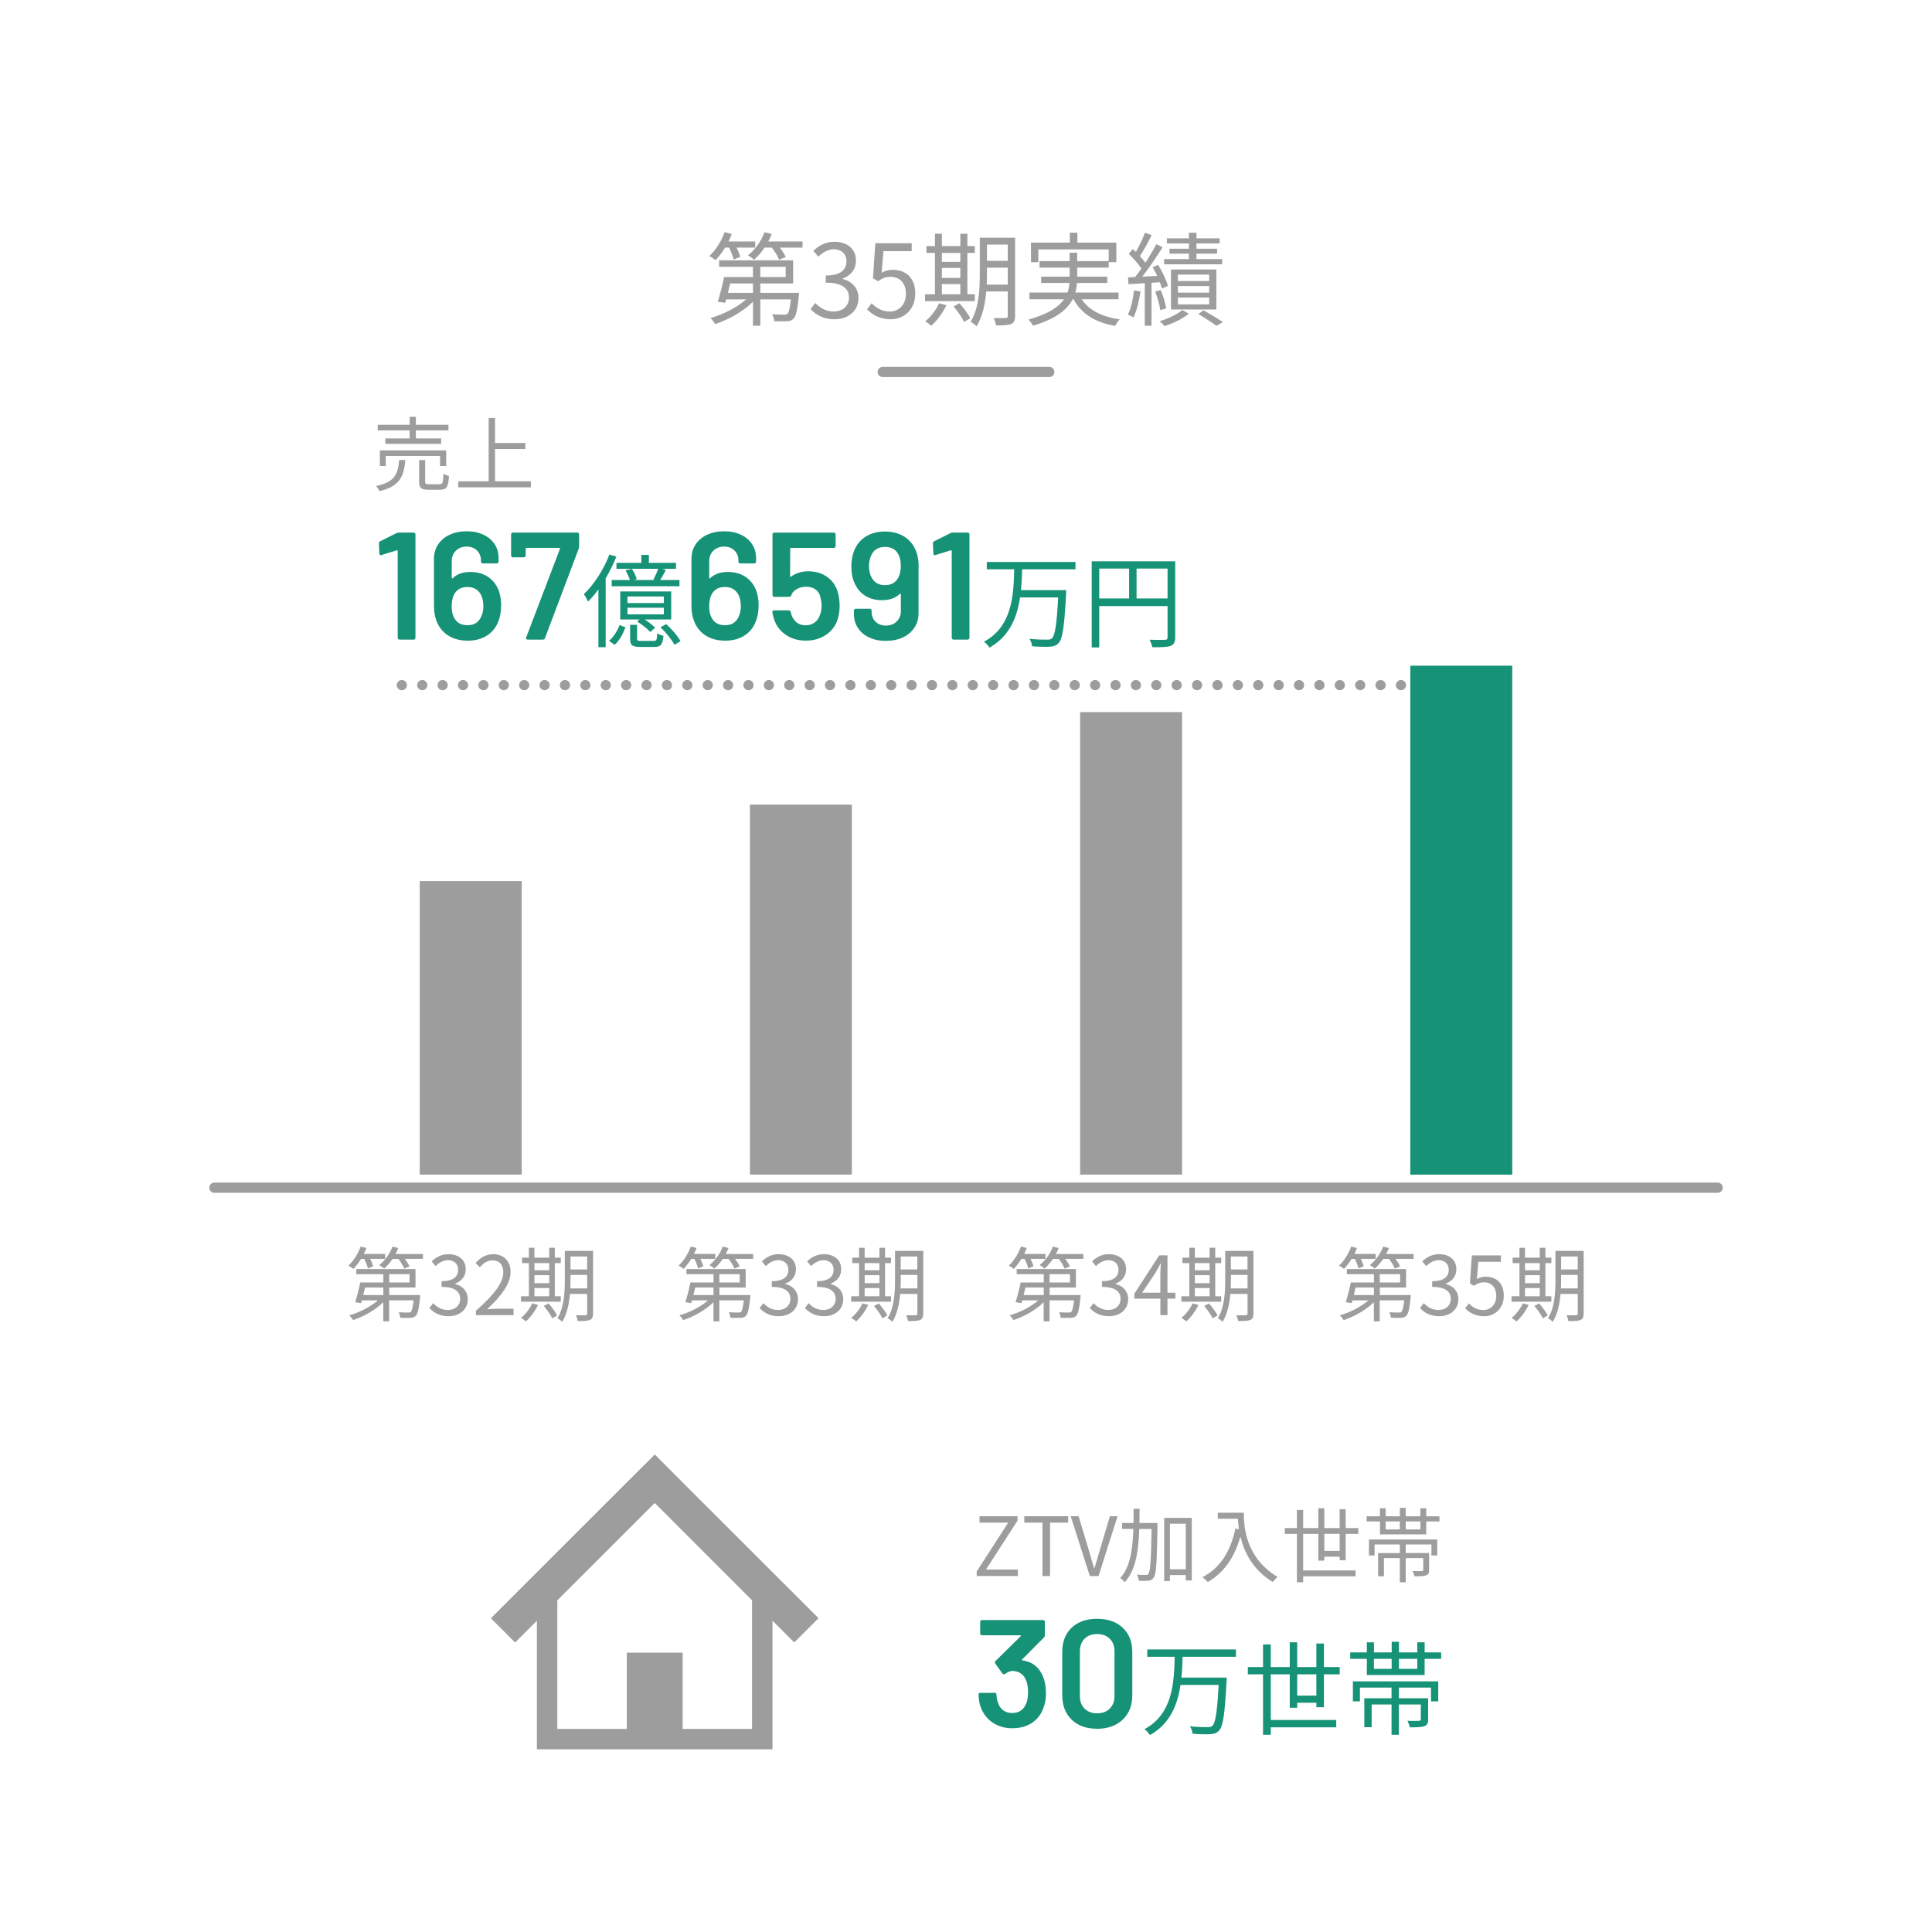 <?xml version="1.0" encoding="UTF-8"?><svg id="_レイヤー_1" xmlns="http://www.w3.org/2000/svg" width="133.7mm" height="133.7mm" viewBox="0 0 379 379"><line x1="78.83" y1="134.4" x2="280.67" y2="134.4" style="fill:none; stroke:#9d9d9d; stroke-dasharray:0 4; stroke-linecap:round; stroke-linejoin:round; stroke-width:2px;"/><rect width="379" height="379" rx="5" ry="5" style="fill:none;"/><path d="M142.25,48.57c-.58.94-1.24,1.8-1.88,2.46-.26-.2-.86-.62-1.22-.8,1.26-1.16,2.36-2.92,3-4.68l1.4.36c-.18.5-.4.98-.64,1.46h5.24v1.2h-3.66c.32.64.6,1.34.72,1.82l-1.28.52c-.14-.62-.52-1.56-.9-2.34h-.78ZM156.75,57.45s-.02.38-.04.6c-.28,2.76-.56,3.98-1.06,4.48-.34.34-.7.46-1.26.48-.52.04-1.48.04-2.52,0-.02-.42-.16-1-.4-1.36.98.08,1.92.08,2.28.08.34,0,.54,0,.7-.14.28-.28.5-1.08.7-2.86h-6v5.16h-1.44v-4.7c-1.92,1.92-4.82,3.54-7.4,4.38-.22-.36-.62-.88-.94-1.18,2.46-.68,5.2-2.08,7.02-3.66h-3.94c-.08.24-.14.48-.2.68l-1.44-.22c.4-1.28.92-3.28,1.24-4.84h5.66v-2.02h-6.64v-1.26h14.52v4.54h-6.44v1.84h7.6ZM143.23,55.61c-.14.62-.3,1.24-.44,1.84h4.92v-1.84h-4.48ZM157.43,47.37v1.2h-4.44c.48.64.92,1.34,1.14,1.86l-1.3.52c-.24-.66-.82-1.6-1.42-2.38h-1.42c-.62.92-1.34,1.74-2.06,2.38-.26-.24-.86-.68-1.2-.86,1.38-1.1,2.6-2.76,3.24-4.54l1.42.36c-.2.5-.42.98-.68,1.46h6.72ZM149.15,54.35h4.98v-2.02h-4.98v2.02Z" style="fill:#9d9d9d;"/><path d="M159.01,60.63l.92-1.2c.86.9,1.98,1.68,3.64,1.68s2.98-1.04,2.98-2.72-1.18-2.94-4.56-2.94v-1.4c3.02,0,4.06-1.22,4.06-2.8,0-1.42-.96-2.32-2.48-2.36-1.18.04-2.22.64-3.04,1.46l-.98-1.16c1.1-1.02,2.4-1.76,4.1-1.76,2.46,0,4.26,1.32,4.26,3.68,0,1.78-1.06,2.96-2.62,3.54v.08c1.74.4,3.12,1.72,3.12,3.72,0,2.62-2.1,4.18-4.7,4.18-2.3,0-3.74-.96-4.7-2Z" style="fill:#9d9d9d;"/><path d="M170.09,60.69l.9-1.2c.84.84,1.9,1.62,3.6,1.62s3.12-1.32,3.12-3.46-1.2-3.34-3.04-3.34c-.98,0-1.6.3-2.44.86l-.98-.6.46-6.86h7.14v1.56h-5.54l-.36,4.24c.64-.36,1.3-.58,2.18-.58,2.44,0,4.42,1.44,4.42,4.66s-2.32,5.04-4.8,5.04c-2.28,0-3.68-.96-4.66-1.94Z" style="fill:#9d9d9d;"/><path d="M191.23,59.07h-9.76v-1.34h1.94v-8.12h-1.68v-1.34h1.68v-2.42h1.36v2.42h3.62v-2.42h1.38v2.42h1.46v1.34h-1.46v8.12h1.46v1.34ZM185.65,59.87c-.72,1.54-1.86,3.06-2.96,4.04-.28-.24-.84-.66-1.2-.86,1.1-.9,2.14-2.24,2.74-3.56l1.42.38ZM184.77,49.61v1.76h3.62v-1.76h-3.62ZM184.77,54.53h3.62v-1.96h-3.62v1.96ZM184.77,57.73h3.62v-2h-3.62v2ZM188.23,59.49c.8.9,1.72,2.14,2.1,2.96l-1.2.7c-.36-.8-1.26-2.1-2.06-3.04l1.16-.62ZM199.13,61.99c0,.88-.22,1.32-.76,1.56-.58.24-1.5.28-2.98.28-.06-.42-.26-1.06-.46-1.44,1.06.02,2.06.02,2.34,0,.3,0,.42-.1.42-.42v-4.8h-4.22c-.2,2.38-.7,4.92-1.9,6.84-.24-.28-.84-.74-1.18-.88,1.66-2.64,1.82-6.42,1.82-9.28v-7.22h6.92v15.36ZM197.69,55.83v-3.32h-4.08v1.34c0,.62-.02,1.3-.04,1.98h4.12ZM193.61,47.99v3.18h4.08v-3.18h-4.08Z" style="fill:#9d9d9d;"/><path d="M212.19,58.71c1.42,2.14,3.98,3.44,7.46,3.94-.32.3-.7.9-.9,1.28-3.9-.68-6.62-2.36-8.14-5.22h-.18c-1.04,1.98-3.22,3.82-7.78,5.18-.16-.32-.58-.88-.9-1.2,3.9-1.08,5.94-2.48,6.98-3.98h-6.78v-1.32h7.46c.24-.62.34-1.26.38-1.88h-5.54v-1.24h5.58v-1.78h-5.9v-1.26h5.9v-1.66h1.48v1.66h6.18v-2.3h-13.8v2.5h-1.44v-3.84h7.62v-1.94h1.48v1.94h7.64v3.84h-1.5v1.06h-6.18v1.78h5.9v1.24h-5.94c-.04.62-.14,1.26-.32,1.88h8.48v1.32h-7.24Z" style="fill:#9d9d9d;"/><path d="M223.73,57.19c-.28,1.88-.74,3.8-1.38,5.08-.22-.18-.82-.44-1.1-.54.62-1.22,1-3.02,1.22-4.76l1.26.22ZM225.89,55.47v8.42h-1.32v-8.34c-1.16.08-2.26.14-3.2.2l-.08-1.34,1.38-.06c.4-.5.82-1.06,1.24-1.66-.58-.9-1.58-2.04-2.48-2.9l.8-.94c.2.18.4.36.6.56.66-1.14,1.36-2.66,1.78-3.76l1.3.48c-.68,1.38-1.54,3-2.3,4.12.42.44.78.88,1.08,1.28.82-1.24,1.58-2.54,2.14-3.62l1.24.58c-1.14,1.82-2.64,4.08-4,5.78l2.94-.14c-.28-.6-.6-1.2-.9-1.72l1.08-.44c.82,1.3,1.62,3,1.92,4.1l-1.18.54c-.08-.36-.22-.8-.4-1.24l-1.64.1ZM227.61,60.83c-.12-.96-.52-2.46-1-3.62l1.08-.32c.5,1.14.94,2.62,1.08,3.6l-1.16.34ZM233.19,61.55c-1.18.96-3.1,1.92-4.74,2.42-.22-.28-.66-.72-.96-.96,1.64-.48,3.52-1.38,4.46-2.2l1.24.74ZM239.75,51.85h-11.38v-1.02h4.86v-1.08h-3.8v-.96h3.8v-1.04h-4.32v-1h4.32v-1.1h1.48v1.1h4.54v1h-4.54v1.04h4.04v.96h-4.04v1.08h5.04v1.02ZM229.71,60.71v-7.84h8.9v7.84h-8.9ZM231.07,55.13h6.14v-1.26h-6.14v1.26ZM231.07,57.41h6.14v-1.3h-6.14v1.3ZM231.07,59.71h6.14v-1.34h-6.14v1.34ZM236.09,60.87c1.34.76,2.88,1.68,3.82,2.32l-1.3.72c-.8-.6-2.24-1.54-3.52-2.3l1-.74Z" style="fill:#9d9d9d;"/><line x1="173.16" y1="72.97" x2="205.84" y2="72.97" style="fill:none; stroke:#9d9d9d; stroke-linecap:round; stroke-linejoin:round; stroke-width:2px;"/><path d="M79.51,90.25c-.27,3.25-1.1,5.14-5.07,6.11-.1-.3-.42-.77-.67-1.01,3.67-.78,4.31-2.34,4.53-5.11h1.22ZM80.36,84.43h-6.26v-1.1h6.26v-1.57h1.22v1.57h6.39v1.1h-6.39v1.58h4.96v1.06h-10.95v-1.06h4.77v-1.58ZM86.33,91.41v-1.97h-10.66v1.97h-1.15v-3.06h13.01v3.06h-1.2ZM86.25,94.98c.59,0,.69-.27.74-2.06.27.19.75.37,1.09.46-.14,2.14-.46,2.69-1.71,2.69h-2.34c-1.44,0-1.81-.35-1.81-1.58v-4.24h1.18v4.23c0,.43.11.51.74.51h2.11Z" style="fill:#9d9d9d;"/><path d="M104.15,94.42v1.18h-14.26v-1.18h5.97v-12.42h1.25v4.9h5.95v1.18h-5.95v6.34h7.04Z" style="fill:#9d9d9d;"/><path d="M78.26,104.47h2.88c.1,0,.18.04.25.1.07.07.11.16.11.26v20.28c0,.1-.04.19-.11.26-.07.07-.16.1-.25.1h-2.76c-.1,0-.19-.03-.25-.1-.07-.07-.11-.15-.11-.26v-17.04s-.02-.08-.06-.1c-.04-.03-.08-.03-.12-.02l-3,.93s-.09.03-.15.03c-.08,0-.14-.03-.19-.09-.05-.06-.08-.14-.08-.24l-.09-1.98c0-.2.08-.34.24-.42l3.24-1.62c.16-.06.31-.09.45-.09Z" style="fill:#169277;"/><path d="M98.3,118.84c0,1.22-.2,2.29-.6,3.21-.48,1.16-1.23,2.05-2.26,2.68-1.03.63-2.26.95-3.71.95s-2.78-.34-3.84-1.03c-1.06-.69-1.82-1.65-2.28-2.9-.32-.84-.48-1.82-.48-2.94v-9.15c0-1.08.27-2.03.81-2.85.54-.82,1.29-1.46,2.27-1.91.97-.45,2.08-.68,3.34-.68s2.3.22,3.25.66c.95.44,1.69,1.06,2.22,1.86.53.8.79,1.72.79,2.76v.66c0,.1-.04.19-.1.26-.07.07-.16.1-.25.1h-2.76c-.1,0-.18-.03-.25-.1-.07-.07-.1-.15-.1-.26v-.21c0-.8-.27-1.46-.79-1.97-.53-.51-1.21-.76-2.03-.76s-1.54.27-2.08.79c-.55.53-.83,1.22-.83,2.06v3.27c0,.06.02.1.06.12.04.02.08.01.12-.03.84-.82,2-1.23,3.48-1.23,1.18,0,2.21.25,3.11.75.89.5,1.59,1.22,2.11,2.16.54,1.02.81,2.26.81,3.72ZM94.82,118.9c0-.9-.17-1.67-.51-2.31-.56-.96-1.43-1.44-2.61-1.44-1.24,0-2.12.5-2.64,1.5-.3.6-.45,1.38-.45,2.34,0,.82.13,1.49.39,2.01.48,1.1,1.38,1.65,2.7,1.65s2.15-.54,2.67-1.62c.3-.6.45-1.31.45-2.13Z" style="fill:#169277;"/><path d="M103.22,125.05l6.63-17.4c.04-.12,0-.18-.12-.18h-6.45c-.1,0-.15.05-.15.15v1.35c0,.1-.04.19-.11.25-.07.07-.16.11-.25.11h-2.16c-.1,0-.18-.03-.25-.11-.07-.07-.1-.15-.1-.25v-4.14c0-.1.03-.18.1-.26.07-.07.16-.1.25-.1h12.63c.1,0,.19.04.26.1.07.07.1.16.1.26v2.4c0,.12-.03.27-.09.45l-6.6,17.49c-.06.2-.2.3-.42.3h-2.97c-.3,0-.4-.14-.3-.42Z" style="fill:#169277;"/><path d="M120.91,109.2c-.58,1.46-1.3,2.9-2.1,4.26v13.5h-1.42v-11.34c-.64.88-1.32,1.68-2.02,2.38-.16-.32-.58-1.1-.84-1.44,1.98-1.86,3.88-4.8,5.02-7.78l1.36.42ZM119.47,125.71c.92-.76,1.66-2.02,2.08-3.1l1.14.46c-.44,1.18-1.12,2.56-2.12,3.42l-1.1-.78ZM128.19,113.7c.3-.58.7-1.46.92-2.12h-8.18v-1.16h4.88v-1.56h1.48v1.56h5.32v1.16h-2.74l.76.2c-.36.7-.76,1.44-1.12,2h3.78v1.22h-13.3v-1.22h3.58c-.18-.56-.52-1.32-.88-1.9l1.26-.28c.42.6.82,1.46.96,2.02l-.62.16h4.18l-.28-.08ZM131.67,121.52h-5.22c.82.5,1.62,1.14,2.06,1.64l-.96.82c-.52-.62-1.62-1.48-2.58-2.06l.5-.4h-3.8v-5.5h10v5.5ZM130.23,117.02h-7.14v1.28h7.14v-1.28ZM130.23,119.22h-7.14v1.3h7.14v-1.3ZM128.21,125.73c.56,0,.66-.16.72-1.5.28.22.84.42,1.22.5-.16,1.76-.56,2.18-1.76,2.18h-2.74c-1.66,0-2.04-.34-2.04-1.68v-2.66h1.36v2.66c0,.44.12.5.82.5h2.42ZM130.69,122.43c1.08.98,2.3,2.38,2.8,3.34l-1.18.72c-.5-.96-1.66-2.4-2.74-3.44l1.12-.62Z" style="fill:#169277;"/><path d="M148.81,118.84c0,1.22-.2,2.29-.6,3.21-.48,1.16-1.23,2.05-2.26,2.68-1.03.63-2.26.95-3.71.95s-2.78-.34-3.84-1.03c-1.06-.69-1.82-1.65-2.28-2.9-.32-.84-.48-1.82-.48-2.94v-9.15c0-1.08.27-2.03.81-2.85.54-.82,1.29-1.46,2.27-1.91.97-.45,2.08-.68,3.34-.68s2.3.22,3.25.66c.95.44,1.69,1.06,2.22,1.86.53.8.79,1.72.79,2.76v.66c0,.1-.04.19-.1.26-.07.07-.16.1-.25.1h-2.76c-.1,0-.18-.03-.25-.1-.07-.07-.1-.15-.1-.26v-.21c0-.8-.27-1.46-.79-1.97-.53-.51-1.21-.76-2.03-.76s-1.54.27-2.08.79c-.55.53-.83,1.22-.83,2.06v3.27c0,.06.02.1.06.12.04.02.08.01.12-.03.84-.82,2-1.23,3.48-1.23,1.18,0,2.21.25,3.11.75.89.5,1.59,1.22,2.11,2.16.54,1.02.81,2.26.81,3.72ZM145.33,118.9c0-.9-.17-1.67-.51-2.31-.56-.96-1.43-1.44-2.61-1.44-1.24,0-2.12.5-2.64,1.5-.3.6-.45,1.38-.45,2.34,0,.82.13,1.49.39,2.01.48,1.1,1.38,1.65,2.7,1.65s2.15-.54,2.67-1.62c.3-.6.45-1.31.45-2.13Z" style="fill:#169277;"/><path d="M164.71,118.84c0,.94-.13,1.83-.39,2.67-.42,1.28-1.19,2.29-2.31,3.04-1.12.75-2.43,1.12-3.93,1.12s-2.77-.36-3.87-1.09c-1.1-.73-1.87-1.71-2.31-2.96-.16-.44-.29-.94-.39-1.5v-.06c0-.22.12-.33.36-.33h2.85c.2,0,.33.11.39.33.02.12.07.3.15.54.22.66.57,1.17,1.05,1.53.48.36,1.06.54,1.74.54s1.3-.2,1.8-.58.85-.92,1.05-1.6c.18-.48.27-1.03.27-1.65,0-.58-.08-1.15-.24-1.71-.14-.66-.46-1.16-.96-1.51-.5-.35-1.11-.52-1.83-.52-.68,0-1.29.16-1.84.46-.55.31-.91.72-1.07,1.22-.08.2-.22.3-.42.3h-2.91c-.1,0-.19-.03-.25-.1-.07-.07-.11-.15-.11-.26v-11.88c0-.1.04-.18.11-.26.07-.07.15-.1.25-.1h11.67c.1,0,.18.04.25.1.07.07.11.16.11.26v2.28c0,.1-.04.19-.11.26-.07.07-.16.1-.25.1h-8.4c-.1,0-.15.05-.15.15l-.03,5.4c0,.08.02.12.06.14.04.01.08,0,.12-.05.94-.7,2.07-1.05,3.39-1.05,1.4,0,2.61.36,3.64,1.06,1.03.71,1.74,1.69,2.12,2.93.26.9.39,1.83.39,2.79Z" style="fill:#169277;"/><path d="M180.19,111.13v9.15c0,1.08-.27,2.03-.81,2.85-.54.82-1.29,1.46-2.26,1.91-.97.45-2.08.68-3.35.68s-2.3-.22-3.25-.66-1.69-1.06-2.22-1.86c-.53-.8-.79-1.72-.79-2.76v-.66c0-.1.03-.18.1-.26.07-.07.16-.1.26-.1h2.76c.1,0,.18.04.25.1.07.07.1.16.1.26v.21c0,.8.26,1.46.78,1.97.52.51,1.19.76,2.01.76.86,0,1.57-.26,2.12-.79.55-.53.83-1.22.83-2.06v-3.3c0-.06-.02-.1-.06-.12-.04-.02-.08,0-.12.03-.86.84-2.03,1.26-3.51,1.26-1.18,0-2.21-.25-3.1-.75-.89-.5-1.59-1.22-2.08-2.16-.56-1-.84-2.24-.84-3.72,0-1.22.2-2.29.6-3.21.48-1.14,1.24-2.03,2.28-2.67,1.04-.64,2.27-.96,3.69-.96,1.5,0,2.79.34,3.86,1.03,1.07.69,1.83,1.66,2.29,2.9.32.84.48,1.82.48,2.94ZM176.71,110.95c0-.76-.13-1.43-.39-2.01-.48-1.1-1.38-1.65-2.7-1.65s-2.18.54-2.7,1.62c-.3.66-.45,1.37-.45,2.13,0,.9.18,1.67.54,2.31.56.96,1.42,1.44,2.58,1.44,1.24,0,2.12-.5,2.64-1.5.32-.64.48-1.42.48-2.34Z" style="fill:#169277;"/><path d="M186.94,104.47h2.88c.1,0,.18.04.25.1.07.07.11.16.11.26v20.28c0,.1-.04.19-.11.26-.07.07-.16.1-.25.1h-2.76c-.1,0-.19-.03-.25-.1-.07-.07-.11-.15-.11-.26v-17.04s-.02-.08-.06-.1c-.04-.03-.08-.03-.12-.02l-3,.93s-.09.03-.15.03c-.08,0-.14-.03-.19-.09-.05-.06-.08-.14-.08-.24l-.09-1.98c0-.2.08-.34.24-.42l3.24-1.62c.16-.06.31-.09.45-.09Z" style="fill:#169277;"/><path d="M200.52,111.68c-.04,1.32-.1,2.7-.24,4.08h8.88s0,.52-.02.72c-.36,6.44-.68,8.82-1.46,9.66-.46.5-.94.66-1.7.72-.76.06-2.14.02-3.52-.08-.02-.44-.22-1.04-.52-1.46,1.5.16,2.94.16,3.48.16.46,0,.7-.04.94-.26.6-.54.94-2.74,1.22-8.02h-7.48c-.58,3.92-2.06,7.64-6,9.84-.24-.4-.68-.88-1.08-1.16,5.54-2.94,5.82-9.1,5.94-14.2h-5.38v-1.44h17.4v1.44h-10.46Z" style="fill:#169277;"/><path d="M230.54,125.01c0,.96-.24,1.44-.92,1.7-.66.24-1.78.26-3.56.26-.08-.4-.34-1.08-.56-1.48,1.36.06,2.66.04,3.04.02.36,0,.5-.12.5-.5v-6.12h-13.4v8.12h-1.48v-16.9h16.38v14.9ZM215.64,117.4h5.86v-5.86h-5.86v5.86ZM229.04,117.4v-5.86h-6.08v5.86h6.08Z" style="fill:#169277;"/><rect x="211.89" y="139.69" width="20" height="90.73" style="fill:#9d9d9d;"/><rect x="147.11" y="157.84" width="20" height="72.58" style="fill:#9d9d9d;"/><rect x="82.34" y="172.84" width="20" height="57.58" style="fill:#9d9d9d;"/><rect x="276.66" y="130.59" width="20" height="99.84" style="fill:#169277;"/><line x1="42.05" y1="232.99" x2="336.95" y2="232.99" style="fill:none; stroke:#9d9d9d; stroke-linecap:round; stroke-linejoin:round; stroke-width:2px;"/><path d="M70.83,246.95c-.46.75-.99,1.44-1.5,1.97-.21-.16-.69-.5-.98-.64,1.01-.93,1.89-2.34,2.4-3.75l1.12.29c-.14.4-.32.78-.51,1.17h4.19v.96h-2.93c.26.51.48,1.07.58,1.46l-1.02.42c-.11-.5-.42-1.25-.72-1.87h-.62ZM82.43,254.06s-.02.3-.03.48c-.22,2.21-.45,3.19-.85,3.59-.27.27-.56.37-1.01.38-.42.03-1.18.03-2.02,0-.02-.34-.13-.8-.32-1.09.78.06,1.54.06,1.82.06.27,0,.43,0,.56-.11.22-.22.4-.86.56-2.29h-4.8v4.13h-1.15v-3.76c-1.54,1.54-3.86,2.83-5.92,3.51-.18-.29-.5-.7-.75-.94,1.97-.54,4.16-1.67,5.62-2.93h-3.15c-.06.19-.11.38-.16.54l-1.15-.18c.32-1.02.74-2.63.99-3.87h4.53v-1.62h-5.31v-1.01h11.62v3.63h-5.15v1.47h6.08ZM71.61,252.58c-.11.5-.24.99-.35,1.47h3.94v-1.47h-3.58ZM82.97,245.99v.96h-3.55c.38.51.74,1.07.91,1.49l-1.04.42c-.19-.53-.66-1.28-1.14-1.9h-1.14c-.5.74-1.07,1.39-1.65,1.9-.21-.19-.69-.54-.96-.69,1.1-.88,2.08-2.21,2.59-3.63l1.14.29c-.16.4-.34.78-.54,1.17h5.38ZM76.35,251.58h3.99v-1.62h-3.99v1.62Z" style="fill:#9d9d9d;"/><path d="M84.23,256.6l.74-.96c.69.72,1.58,1.34,2.91,1.34s2.39-.83,2.39-2.18-.94-2.35-3.65-2.35v-1.12c2.42,0,3.25-.98,3.25-2.24,0-1.14-.77-1.86-1.99-1.89-.94.03-1.78.51-2.43,1.17l-.78-.93c.88-.82,1.92-1.41,3.28-1.41,1.97,0,3.41,1.06,3.41,2.95,0,1.42-.85,2.37-2.1,2.83v.06c1.39.32,2.5,1.38,2.5,2.98,0,2.1-1.68,3.35-3.76,3.35-1.84,0-2.99-.77-3.76-1.6Z" style="fill:#9d9d9d;"/><path d="M93.35,257.13c3.68-3.22,5.38-5.55,5.38-7.57,0-1.34-.7-2.32-2.16-2.32-.96,0-1.79.59-2.43,1.36l-.85-.83c.96-1.04,1.97-1.73,3.46-1.73,2.1,0,3.41,1.38,3.41,3.47,0,2.34-1.84,4.72-4.59,7.33.61-.05,1.33-.11,1.92-.11h3.25v1.26h-7.38v-.86Z" style="fill:#9d9d9d;"/><path d="M110.01,255.35h-7.81v-1.07h1.55v-6.5h-1.34v-1.07h1.34v-1.94h1.09v1.94h2.9v-1.94h1.1v1.94h1.17v1.07h-1.17v6.5h1.17v1.07ZM105.54,255.99c-.58,1.23-1.49,2.45-2.37,3.23-.22-.19-.67-.53-.96-.69.88-.72,1.71-1.79,2.19-2.85l1.14.3ZM104.84,247.78v1.41h2.9v-1.41h-2.9ZM104.84,251.72h2.9v-1.57h-2.9v1.57ZM104.84,254.28h2.9v-1.6h-2.9v1.6ZM107.61,255.69c.64.72,1.38,1.71,1.68,2.37l-.96.56c-.29-.64-1.01-1.68-1.65-2.43l.93-.5ZM116.33,257.69c0,.7-.18,1.06-.61,1.25-.46.19-1.2.22-2.38.22-.05-.34-.21-.85-.37-1.15.85.02,1.65.02,1.87,0,.24,0,.34-.08.34-.34v-3.84h-3.38c-.16,1.9-.56,3.94-1.52,5.47-.19-.22-.67-.59-.94-.7,1.33-2.11,1.46-5.14,1.46-7.43v-5.78h5.54v12.29ZM115.18,252.76v-2.66h-3.26v1.07c0,.5-.02,1.04-.03,1.58h3.3ZM111.92,246.49v2.54h3.26v-2.54h-3.26Z" style="fill:#9d9d9d;"/><path d="M135.6,246.95c-.46.75-.99,1.44-1.5,1.97-.21-.16-.69-.5-.98-.64,1.01-.93,1.89-2.34,2.4-3.75l1.12.29c-.14.4-.32.78-.51,1.17h4.19v.96h-2.93c.26.51.48,1.07.58,1.46l-1.02.42c-.11-.5-.42-1.25-.72-1.87h-.62ZM147.2,254.06s-.02.3-.03.48c-.22,2.21-.45,3.19-.85,3.59-.27.27-.56.37-1.01.38-.42.03-1.18.03-2.02,0-.02-.34-.13-.8-.32-1.09.78.06,1.54.06,1.82.06.27,0,.43,0,.56-.11.22-.22.4-.86.56-2.29h-4.8v4.13h-1.15v-3.76c-1.54,1.54-3.86,2.83-5.92,3.51-.18-.29-.5-.7-.75-.94,1.97-.54,4.16-1.67,5.62-2.93h-3.15c-.06.19-.11.38-.16.54l-1.15-.18c.32-1.02.74-2.63.99-3.87h4.53v-1.62h-5.31v-1.01h11.62v3.63h-5.15v1.47h6.08ZM136.38,252.58c-.11.5-.24.99-.35,1.47h3.94v-1.47h-3.58ZM147.75,245.99v.96h-3.55c.38.51.74,1.07.91,1.49l-1.04.42c-.19-.53-.66-1.28-1.14-1.9h-1.14c-.5.74-1.07,1.39-1.65,1.9-.21-.19-.69-.54-.96-.69,1.1-.88,2.08-2.21,2.59-3.63l1.14.29c-.16.4-.34.78-.54,1.17h5.38ZM141.12,251.58h3.99v-1.62h-3.99v1.62Z" style="fill:#9d9d9d;"/><path d="M149.01,256.6l.74-.96c.69.72,1.58,1.34,2.91,1.34s2.39-.83,2.39-2.18-.94-2.35-3.65-2.35v-1.12c2.42,0,3.25-.98,3.25-2.24,0-1.14-.77-1.86-1.99-1.89-.94.03-1.78.51-2.43,1.17l-.78-.93c.88-.82,1.92-1.41,3.28-1.41,1.97,0,3.41,1.06,3.41,2.95,0,1.42-.85,2.37-2.1,2.83v.06c1.39.32,2.5,1.38,2.5,2.98,0,2.1-1.68,3.35-3.76,3.35-1.84,0-2.99-.77-3.76-1.6Z" style="fill:#9d9d9d;"/><path d="M157.89,256.6l.74-.96c.69.72,1.58,1.34,2.91,1.34s2.39-.83,2.39-2.18-.94-2.35-3.65-2.35v-1.12c2.42,0,3.25-.98,3.25-2.24,0-1.14-.77-1.86-1.99-1.89-.94.03-1.78.51-2.43,1.17l-.78-.93c.88-.82,1.92-1.41,3.28-1.41,1.97,0,3.41,1.06,3.41,2.95,0,1.42-.85,2.37-2.1,2.83v.06c1.39.32,2.5,1.38,2.5,2.98,0,2.1-1.68,3.35-3.76,3.35-1.84,0-2.99-.77-3.76-1.6Z" style="fill:#9d9d9d;"/><path d="M174.79,255.35h-7.81v-1.07h1.55v-6.5h-1.34v-1.07h1.34v-1.94h1.09v1.94h2.9v-1.94h1.1v1.94h1.17v1.07h-1.17v6.5h1.17v1.07ZM170.32,255.99c-.58,1.23-1.49,2.45-2.37,3.23-.22-.19-.67-.53-.96-.69.88-.72,1.71-1.79,2.19-2.85l1.14.3ZM169.62,247.78v1.41h2.9v-1.41h-2.9ZM169.62,251.72h2.9v-1.57h-2.9v1.57ZM169.62,254.28h2.9v-1.6h-2.9v1.6ZM172.38,255.69c.64.72,1.38,1.71,1.68,2.37l-.96.56c-.29-.64-1.01-1.68-1.65-2.43l.93-.5ZM181.11,257.69c0,.7-.18,1.06-.61,1.25-.46.19-1.2.22-2.38.22-.05-.34-.21-.85-.37-1.15.85.02,1.65.02,1.87,0,.24,0,.34-.08.34-.34v-3.84h-3.38c-.16,1.9-.56,3.94-1.52,5.47-.19-.22-.67-.59-.94-.7,1.33-2.11,1.46-5.14,1.46-7.43v-5.78h5.54v12.29ZM179.96,252.76v-2.66h-3.26v1.07c0,.5-.02,1.04-.03,1.58h3.3ZM176.69,246.49v2.54h3.26v-2.54h-3.26Z" style="fill:#9d9d9d;"/><path d="M200.37,246.95c-.46.75-.99,1.44-1.5,1.97-.21-.16-.69-.5-.98-.64,1.01-.93,1.89-2.34,2.4-3.75l1.12.29c-.14.4-.32.78-.51,1.17h4.19v.96h-2.93c.26.51.48,1.07.58,1.46l-1.02.42c-.11-.5-.42-1.25-.72-1.87h-.62ZM211.98,254.06s-.02.3-.03.48c-.22,2.21-.45,3.19-.85,3.59-.27.27-.56.37-1.01.38-.42.03-1.18.03-2.02,0-.02-.34-.13-.8-.32-1.09.78.06,1.54.06,1.82.06.27,0,.43,0,.56-.11.22-.22.4-.86.56-2.29h-4.8v4.13h-1.15v-3.76c-1.54,1.54-3.86,2.83-5.92,3.51-.18-.29-.5-.7-.75-.94,1.97-.54,4.16-1.67,5.62-2.93h-3.15c-.06.19-.11.38-.16.54l-1.15-.18c.32-1.02.74-2.63.99-3.87h4.53v-1.62h-5.31v-1.01h11.62v3.63h-5.15v1.47h6.08ZM201.16,252.58c-.11.5-.24.99-.35,1.47h3.94v-1.47h-3.58ZM212.52,245.99v.96h-3.55c.38.51.74,1.07.91,1.49l-1.04.42c-.19-.53-.66-1.28-1.14-1.9h-1.14c-.5.74-1.07,1.39-1.65,1.9-.21-.19-.69-.54-.96-.69,1.1-.88,2.08-2.21,2.59-3.63l1.14.29c-.16.4-.34.78-.54,1.17h5.38ZM205.9,251.58h3.99v-1.62h-3.99v1.62Z" style="fill:#9d9d9d;"/><path d="M213.78,256.6l.74-.96c.69.72,1.58,1.34,2.91,1.34s2.39-.83,2.39-2.18-.94-2.35-3.65-2.35v-1.12c2.42,0,3.25-.98,3.25-2.24,0-1.14-.77-1.86-1.99-1.89-.94.03-1.78.51-2.43,1.17l-.78-.93c.88-.82,1.92-1.41,3.28-1.41,1.97,0,3.41,1.06,3.41,2.95,0,1.42-.85,2.37-2.1,2.83v.06c1.39.32,2.5,1.38,2.5,2.98,0,2.1-1.68,3.35-3.76,3.35-1.84,0-2.99-.77-3.76-1.6Z" style="fill:#9d9d9d;"/><path d="M230.57,254.76h-1.55v3.23h-1.39v-3.23h-5.11v-.96l4.88-7.54h1.62v7.33h1.55v1.17ZM227.62,253.59v-3.6c0-.58.06-1.52.1-2.13h-.06c-.29.58-.61,1.15-.94,1.73l-2.67,4h3.58Z" style="fill:#9d9d9d;"/><path d="M239.56,255.35h-7.81v-1.07h1.55v-6.5h-1.34v-1.07h1.34v-1.94h1.09v1.94h2.9v-1.94h1.1v1.94h1.17v1.07h-1.17v6.5h1.17v1.07ZM235.09,255.99c-.58,1.23-1.49,2.45-2.37,3.23-.22-.19-.67-.53-.96-.69.88-.72,1.71-1.79,2.19-2.85l1.14.3ZM234.39,247.78v1.41h2.9v-1.41h-2.9ZM234.39,251.72h2.9v-1.57h-2.9v1.57ZM234.39,254.28h2.9v-1.6h-2.9v1.6ZM237.16,255.69c.64.72,1.38,1.71,1.68,2.37l-.96.56c-.29-.64-1.01-1.68-1.65-2.43l.93-.5ZM245.88,257.69c0,.7-.18,1.06-.61,1.25-.46.19-1.2.22-2.38.22-.05-.34-.21-.85-.37-1.15.85.02,1.65.02,1.87,0,.24,0,.34-.08.34-.34v-3.84h-3.38c-.16,1.9-.56,3.94-1.52,5.47-.19-.22-.67-.59-.94-.7,1.33-2.11,1.46-5.14,1.46-7.43v-5.78h5.54v12.29ZM244.73,252.76v-2.66h-3.26v1.07c0,.5-.02,1.04-.03,1.58h3.3ZM241.46,246.49v2.54h3.26v-2.54h-3.26Z" style="fill:#9d9d9d;"/><path d="M265.15,246.95c-.46.75-.99,1.44-1.5,1.97-.21-.16-.69-.5-.98-.64,1.01-.93,1.89-2.34,2.4-3.75l1.12.29c-.14.4-.32.78-.51,1.17h4.19v.96h-2.93c.26.51.48,1.07.58,1.46l-1.02.42c-.11-.5-.42-1.25-.72-1.87h-.62ZM276.75,254.06s-.02.3-.03.48c-.22,2.21-.45,3.19-.85,3.59-.27.27-.56.37-1.01.38-.42.03-1.18.03-2.02,0-.02-.34-.13-.8-.32-1.09.78.06,1.54.06,1.82.06.27,0,.43,0,.56-.11.22-.22.4-.86.56-2.29h-4.8v4.13h-1.15v-3.76c-1.54,1.54-3.86,2.83-5.92,3.51-.18-.29-.5-.7-.75-.94,1.97-.54,4.16-1.67,5.62-2.93h-3.15c-.06.19-.11.38-.16.54l-1.15-.18c.32-1.02.74-2.63.99-3.87h4.53v-1.62h-5.31v-1.01h11.62v3.63h-5.15v1.47h6.08ZM265.93,252.58c-.11.5-.24.99-.35,1.47h3.94v-1.47h-3.58ZM277.3,245.99v.96h-3.55c.38.51.74,1.07.91,1.49l-1.04.42c-.19-.53-.66-1.28-1.14-1.9h-1.14c-.5.74-1.07,1.39-1.65,1.9-.21-.19-.69-.54-.96-.69,1.1-.88,2.08-2.21,2.59-3.63l1.14.29c-.16.4-.34.78-.54,1.17h5.38ZM270.67,251.58h3.99v-1.62h-3.99v1.62Z" style="fill:#9d9d9d;"/><path d="M278.56,256.6l.74-.96c.69.72,1.58,1.34,2.91,1.34s2.39-.83,2.39-2.18-.94-2.35-3.65-2.35v-1.12c2.42,0,3.25-.98,3.25-2.24,0-1.14-.77-1.86-1.99-1.89-.94.03-1.78.51-2.43,1.17l-.78-.93c.88-.82,1.92-1.41,3.28-1.41,1.97,0,3.41,1.06,3.41,2.95,0,1.42-.85,2.37-2.1,2.83v.06c1.39.32,2.5,1.38,2.5,2.98,0,2.1-1.68,3.35-3.76,3.35-1.84,0-2.99-.77-3.76-1.6Z" style="fill:#9d9d9d;"/><path d="M287.42,256.65l.72-.96c.67.67,1.52,1.3,2.88,1.3s2.5-1.06,2.5-2.77-.96-2.67-2.43-2.67c-.78,0-1.28.24-1.95.69l-.78-.48.37-5.49h5.71v1.25h-4.43l-.29,3.39c.51-.29,1.04-.46,1.74-.46,1.95,0,3.54,1.15,3.54,3.73s-1.86,4.03-3.84,4.03c-1.83,0-2.95-.77-3.73-1.55Z" style="fill:#9d9d9d;"/><path d="M304.33,255.35h-7.81v-1.07h1.55v-6.5h-1.34v-1.07h1.34v-1.94h1.09v1.94h2.9v-1.94h1.1v1.94h1.17v1.07h-1.17v6.5h1.17v1.07ZM299.87,255.99c-.58,1.23-1.49,2.45-2.37,3.23-.22-.19-.67-.53-.96-.69.88-.72,1.71-1.79,2.19-2.85l1.14.3ZM299.16,247.78v1.41h2.9v-1.41h-2.9ZM299.16,251.72h2.9v-1.57h-2.9v1.57ZM299.16,254.28h2.9v-1.6h-2.9v1.6ZM301.93,255.69c.64.72,1.38,1.71,1.68,2.37l-.96.56c-.29-.64-1.01-1.68-1.65-2.43l.93-.5ZM310.66,257.69c0,.7-.18,1.06-.61,1.25-.46.19-1.2.22-2.38.22-.05-.34-.21-.85-.37-1.15.85.02,1.65.02,1.87,0,.24,0,.34-.08.34-.34v-3.84h-3.38c-.16,1.9-.56,3.94-1.52,5.47-.19-.22-.67-.59-.94-.7,1.33-2.11,1.46-5.14,1.46-7.43v-5.78h5.54v12.29ZM309.5,252.76v-2.66h-3.26v1.07c0,.5-.02,1.04-.03,1.58h3.3ZM306.24,246.49v2.54h3.26v-2.54h-3.26Z" style="fill:#9d9d9d;"/><path d="M191.59,308.29l6.19-9.6h-5.63v-1.25h7.46v.86l-6.19,9.6h6.26v1.26h-8.08v-.88Z" style="fill:#9d9d9d;"/><path d="M204.49,298.69h-3.55v-1.25h8.6v1.25h-3.55v10.48h-1.49v-10.48Z" style="fill:#9d9d9d;"/><path d="M210.04,297.44h1.55l1.91,6.35c.42,1.38.69,2.5,1.14,3.87h.06c.43-1.38.72-2.5,1.14-3.87l1.89-6.35h1.5l-3.73,11.73h-1.71l-3.75-11.73Z" style="fill:#9d9d9d;"/><path d="M227.07,299.39c-.13,7.07-.24,9.4-.74,10.08-.29.42-.58.56-1.06.61-.43.06-1.17.06-1.87.02-.03-.35-.14-.86-.35-1.2.74.06,1.42.06,1.71.06.26.02.42-.03.53-.26.37-.45.51-2.63.62-8.76h-2.42c-.14,4.29-.69,8.12-2.85,10.45-.18-.26-.61-.64-.9-.82,1.98-2.1,2.46-5.63,2.59-9.64h-2.21v-1.17h2.24c.02-.91.02-1.84.02-2.79h1.17c0,.94-.02,1.87-.03,2.79h3.54v.61ZM233.79,297.76v12.28h-1.18v-1.06h-3.11v1.17h-1.12v-12.39h5.41ZM232.61,307.84v-8.93h-3.11v8.93h3.11Z" style="fill:#9d9d9d;"/><path d="M244,296.75c0,2.83.37,8.87,6.64,12.6-.27.19-.75.7-.96.99-3.94-2.39-5.63-5.89-6.35-8.92-1.18,4.15-3.2,7.06-6.39,8.93-.22-.24-.75-.74-1.07-.94,3.54-1.84,5.51-5.06,6.48-9.54l.7.11c-.11-.74-.18-1.44-.21-2.05h-3.94v-1.18h5.09Z" style="fill:#9d9d9d;"/><path d="M262.8,306.07v-.7h-3.01v.78h-1.17v-5.25h-2.98v7.17h10.28v1.15h-10.28v1.17h-1.22v-9.49h-2.38v-1.14h2.38v-3.55h1.22v3.55h2.98v-3.89h1.17v3.89h3.01v-3.7h1.18v3.7h2.48v1.14h-2.48v5.17h-1.18ZM262.8,304.24v-3.35h-3.01v3.35h3.01Z" style="fill:#9d9d9d;"/><path d="M282.38,297.45v1.01h-2.59v2.54h-9.08v-2.54h-2.61v-1.01h2.61v-1.58h1.12v1.58h2.78v-1.66h1.14v1.66h2.88v-1.58h1.15v1.58h2.59ZM268.54,302h13.4v3.14h-1.14v-2.16h-5.04v1.68h4.59v3.3c0,.61-.11.9-.58,1.07-.45.18-1.18.19-2.3.19-.06-.34-.22-.74-.37-1.02.85.03,1.6.02,1.81,0,.22-.02.29-.06.29-.24v-2.32h-3.44v4.75h-1.15v-4.75h-3.12v3.57h-1.15v-4.55h4.27v-1.68h-4.96v2.16h-1.1v-3.14ZM271.83,300.03h2.78v-1.57h-2.78v1.57ZM278.64,298.46h-2.88v1.57h2.88v-1.57Z" style="fill:#9d9d9d;"/><path d="M205.19,332.1c0,1.12-.17,2.11-.51,2.97-.46,1.26-1.22,2.23-2.28,2.93-1.06.69-2.34,1.03-3.84,1.03s-2.76-.38-3.85-1.12c-1.09-.75-1.87-1.76-2.33-3.04-.24-.62-.38-1.43-.42-2.43,0-.24.12-.36.36-.36h2.79c.24,0,.36.12.36.36.04.64.14,1.15.3,1.53.18.64.51,1.15,1,1.52.49.37,1.08.55,1.78.55,1.32,0,2.23-.6,2.73-1.8.26-.58.39-1.33.39-2.25,0-1.02-.15-1.86-.45-2.52-.52-1.12-1.42-1.68-2.7-1.68-.34,0-.8.2-1.38.6-.08.04-.15.06-.21.06-.1,0-.2-.06-.3-.18l-1.38-1.92c-.06-.1-.09-.18-.09-.24,0-.1.04-.19.12-.27l4.95-4.86s.05-.08.03-.12c-.02-.04-.06-.06-.12-.06h-7.5c-.1,0-.19-.03-.25-.1-.07-.07-.11-.15-.11-.26v-2.28c0-.1.04-.18.11-.26.07-.07.15-.1.25-.1h11.97c.1,0,.18.04.25.1.07.07.11.16.11.26v2.61c0,.18-.06.33-.18.45l-4.29,4.32c-.08.08-.04.14.12.18,1.86.26,3.18,1.29,3.96,3.09.4.96.6,2.06.6,3.3Z" style="fill:#169277;"/><path d="M210.22,337.34c-1.23-1.19-1.84-2.79-1.84-4.81v-8.46c0-2,.61-3.58,1.84-4.76,1.23-1.17,2.89-1.75,5-1.75s3.77.58,5.02,1.75c1.25,1.17,1.88,2.76,1.88,4.76v8.46c0,2.02-.62,3.63-1.88,4.81-1.25,1.19-2.92,1.79-5.02,1.79s-3.77-.59-5-1.79ZM217.7,335.18c.62-.61.93-1.43.93-2.48v-8.76c0-1.04-.31-1.86-.93-2.47-.62-.61-1.45-.92-2.49-.92s-1.83.31-2.45.92c-.61.61-.92,1.44-.92,2.47v8.76c0,1.04.3,1.87.92,2.48.61.61,1.42.92,2.45.92s1.87-.3,2.49-.92Z" style="fill:#169277;"/><path d="M232,325.01c-.04,1.32-.1,2.7-.24,4.08h8.88s0,.52-.02.72c-.36,6.44-.68,8.82-1.46,9.66-.46.5-.94.66-1.7.72-.76.06-2.14.02-3.52-.08-.02-.44-.22-1.04-.52-1.46,1.5.16,2.94.16,3.48.16.46,0,.7-.04.94-.26.6-.54.94-2.74,1.22-8.02h-7.48c-.58,3.92-2.06,7.64-6,9.84-.24-.4-.68-.88-1.08-1.16,5.54-2.94,5.82-9.1,5.94-14.2h-5.38v-1.44h17.4v1.44h-10.46Z" style="fill:#169277;"/><path d="M258.23,334.91v-.88h-3.76v.98h-1.46v-6.56h-3.72v8.96h12.84v1.44h-12.84v1.46h-1.52v-11.86h-2.98v-1.42h2.98v-4.44h1.52v4.44h3.72v-4.86h1.46v4.86h3.76v-4.62h1.48v4.62h3.1v1.42h-3.1v6.46h-1.48ZM258.23,332.63v-4.18h-3.76v4.18h3.76Z" style="fill:#169277;"/><path d="M282.71,324.15v1.26h-3.24v3.18h-11.34v-3.18h-3.26v-1.26h3.26v-1.98h1.4v1.98h3.48v-2.08h1.42v2.08h3.6v-1.98h1.44v1.98h3.24ZM265.4,329.83h16.74v3.92h-1.42v-2.7h-6.3v2.1h5.74v4.12c0,.76-.14,1.12-.72,1.34-.56.22-1.48.24-2.88.24-.08-.42-.28-.92-.46-1.28,1.06.04,2,.02,2.26,0,.28-.02.36-.08.36-.3v-2.9h-4.3v5.94h-1.44v-5.94h-3.9v4.46h-1.44v-5.68h5.34v-2.1h-6.2v2.7h-1.38v-3.92ZM269.52,327.37h3.48v-1.96h-3.48v1.96ZM278.03,325.41h-3.6v1.96h3.6v-1.96Z" style="fill:#169277;"/><path d="M150.69,307.57l-8.7-8.69-6.91-6.9-6.63-6.66-32.16,32.13,4.76,4.76,4.27-4.27v25.22h46.22v-25.23l4.27,4.27,4.76-4.76-9.89-9.88ZM147.54,339.16h-13.63v-14.96h-10.95v14.96h-13.63v-25.22l19.11-19.1,19.09,19.09v25.23h0Z" style="fill:#9d9d9d;"/></svg>